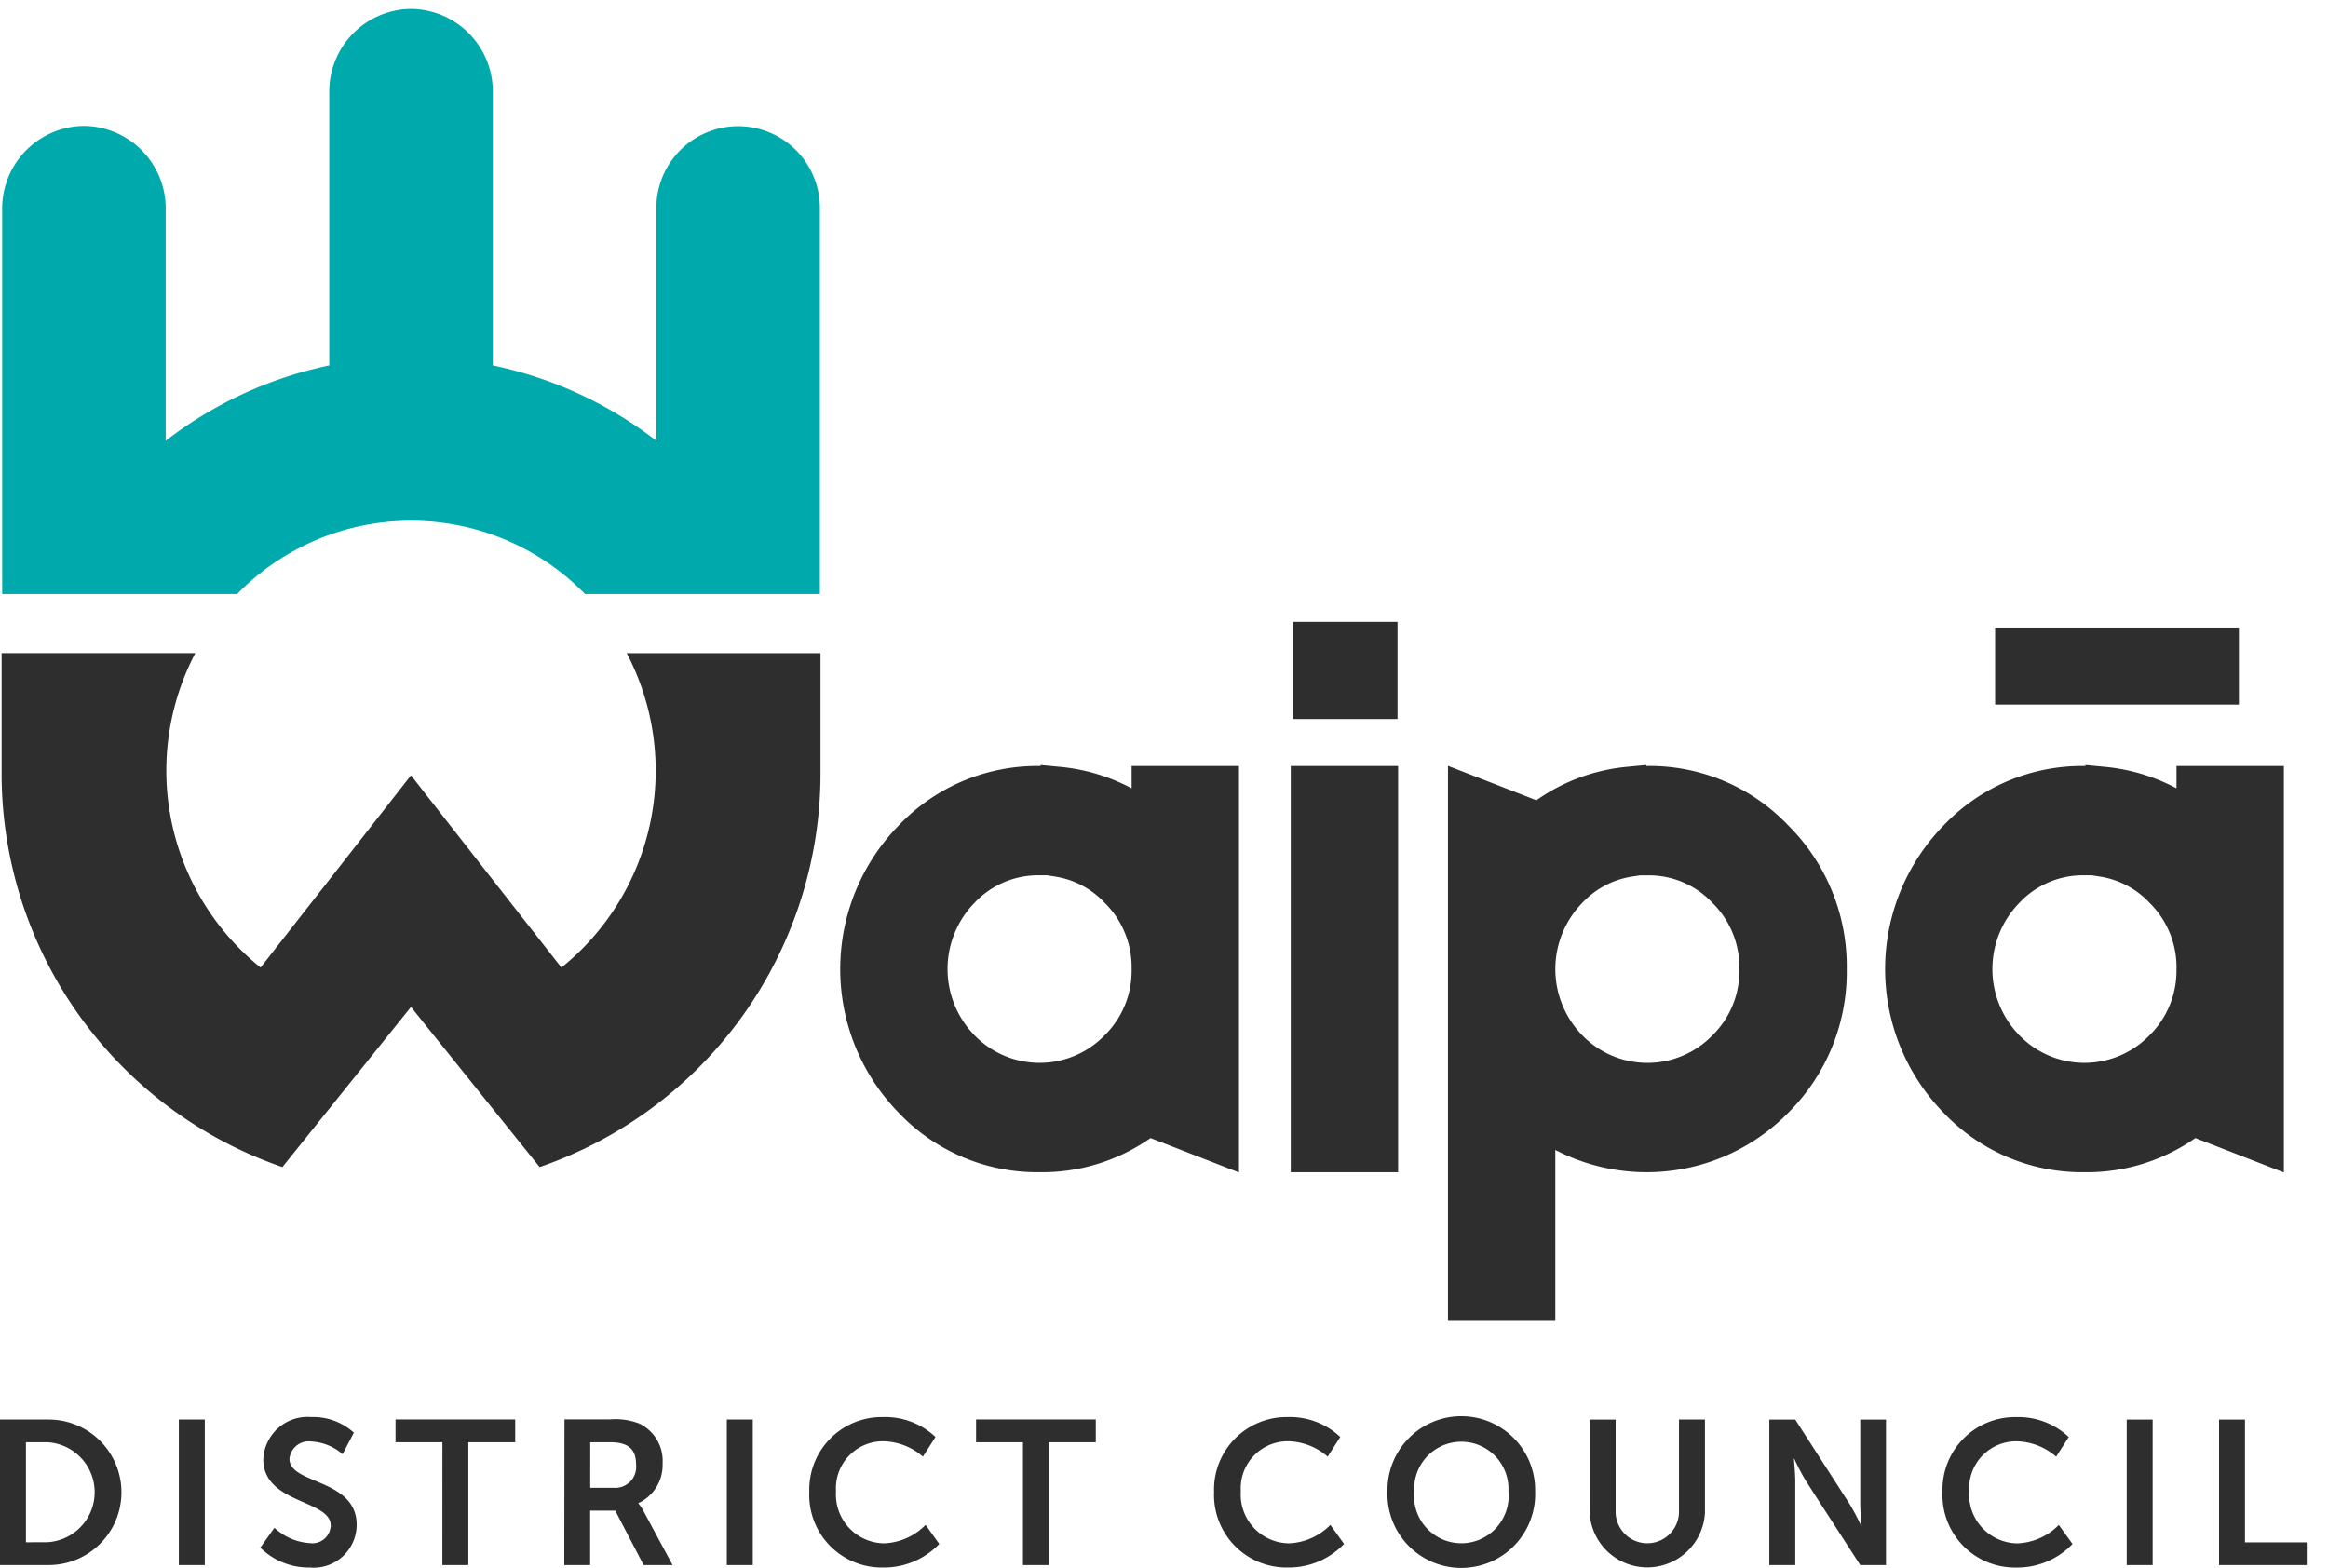 <?xml version="1.0" encoding="UTF-8" standalone="no"?>
<svg
   xmlns:dc="http://purl.org/dc/elements/1.1/"
   xmlns:cc="http://creativecommons.org/ns#"
   xmlns:rdf="http://www.w3.org/1999/02/22-rdf-syntax-ns#"
   xmlns:svg="http://www.w3.org/2000/svg"
   xmlns="http://www.w3.org/2000/svg"
   xmlns:sodipodi="http://sodipodi.sourceforge.net/DTD/sodipodi-0.dtd"
   xmlns:inkscape="http://www.inkscape.org/namespaces/inkscape"
   width="95"
   height="64"
   viewBox="0 0 95 64"
   version="1.1"
   id="svg13"
   sodipodi:docname="header-logo.svg"
   inkscape:version="0.92.3 (2405546, 2018-03-11)">
  <defs
     id="defs17" />
  <sodipodi:namedview
     pagecolor="#ffffff"
     bordercolor="#666666"
     borderopacity="1"
     objecttolerance="10"
     gridtolerance="10"
     guidetolerance="10"
     inkscape:pageopacity="0"
     inkscape:pageshadow="2"
     inkscape:window-width="1920"
     inkscape:window-height="1027"
     id="namedview15"
     showgrid="false"
     fit-margin-top="0"
     fit-margin-left="0"
     fit-margin-right="0"
     fit-margin-bottom="0"
     inkscape:zoom="2.5766648"
     inkscape:cx="47.071456"
     inkscape:cy="31.827948"
     inkscape:window-x="1912"
     inkscape:window-y="-8"
     inkscape:window-maximized="1"
     inkscape:current-layer="svg13" />
  <g
     id="Group_6832"
     data-name="Group 6832"
     transform="matrix(0.854,0,0,0.854,0,0.139)">
    <path
       id="Path_6566"
       data-name="Path 6566"
       d="m 19.766,0.263 a 3.944,3.944 0 0 1 3.907,3.981 V 17.3 a 19.19,19.19 0 0 1 7.816,3.6 V 9.838 a 3.907,3.907 0 1 1 7.813,0 V 28.224 H 28.081 a 11.614,11.614 0 0 0 -16.625,0 H 0.229 V 9.838 A 3.945,3.945 0 0 1 4.136,5.855 3.945,3.945 0 0 1 8.043,9.838 V 20.9 a 19.191,19.191 0 0 1 7.816,-3.6 V 4.244 a 3.944,3.944 0 0 1 3.907,-3.981"
       transform="translate(-0.125)"
       inkscape:connector-curvature="0"
       style="fill:#00aaac" />
    <g
       id="Group_6832-2"
       data-name="Group 6832"
       transform="translate(0,31.047)">
      <path
         id="Path_6567"
         data-name="Path 6567"
         d="M 30.039,68.349 A 12.081,12.081 0 0 1 26.92,83.377 l -7.188,-9.185 -7.187,9.185 A 12.081,12.081 0 0 1 9.427,68.349 H 0.17 v 5.633 a 19.9,19.9 0 0 0 13.417,18.929 l 6.145,-7.652 6.146,7.652 A 19.9,19.9 0 0 0 39.3,73.984 v -5.633 h -9.257"
         transform="translate(-0.093,-68.349)"
         inkscape:connector-curvature="0"
         style="fill:#2e2e2e" />
      <path
         id="Path_6568"
         data-name="Path 6568"
         d="m 0,156.171 h 2.326 a 3.477,3.477 0 1 0 0,-6.954 H 0 v 6.954 m 1.24,-1.088 V 150.3 h 1.019 a 2.393,2.393 0 0 1 0,4.779 z m 7.306,1.088 h 1.24 v -6.954 h -1.24 z m 3.893,-0.833 a 3.279,3.279 0 0 0 2.355,0.95 2.055,2.055 0 0 0 2.249,-2.037 c 0,-2.224 -3.211,-1.92 -3.211,-3.154 a 0.921,0.921 0 0 1 1.029,-0.833 2.47,2.47 0 0 1 1.509,0.608 l 0.538,-1.029 a 2.874,2.874 0 0 0 -2.038,-0.744 2.113,2.113 0 0 0 -2.288,2.018 c 0,2.135 3.221,1.919 3.221,3.164 a 0.876,0.876 0 0 1 -0.99,0.842 2.713,2.713 0 0 1 -1.7,-0.735 z m 8.7,0.833 h 1.24 V 150.3 h 2.24 v -1.087 H 18.9 v 1.087 h 2.24 z m 5.825,0 H 28.2 v -2.6 h 1.2 l 1.355,2.6 h 1.384 l -1.4,-2.6 a 1.671,1.671 0 0 0 -0.231,-0.342 v -0.02 a 2.006,2.006 0 0 0 1.154,-1.9 1.969,1.969 0 0 0 -1.115,-1.9 3.129,3.129 0 0 0 -1.374,-0.2 h -2.2 z m 1.24,-3.693 V 150.3 h 0.942 c 0.971,0 1.249,0.411 1.249,1.078 a 1,1 0 0 1 -1.077,1.1 z m 6.527,3.693 h 1.24 v -6.954 h -1.24 z m 3.941,-3.507 a 3.465,3.465 0 0 0 3.528,3.624 3.647,3.647 0 0 0 2.682,-1.127 l -0.654,-0.911 a 2.921,2.921 0 0 1 -1.98,0.882 2.332,2.332 0 0 1 -2.3,-2.488 2.248,2.248 0 0 1 2.288,-2.39 2.983,2.983 0 0 1 1.865,0.735 l 0.6,-0.94 a 3.5,3.5 0 0 0 -2.518,-0.95 3.464,3.464 0 0 0 -3.511,3.566 z m 10.209,3.507 h 1.24 V 150.3 h 2.24 v -1.087 h -5.72 v 1.087 h 2.24 z m 9.133,-3.507 a 3.465,3.465 0 0 0 3.528,3.624 3.647,3.647 0 0 0 2.682,-1.127 l -0.653,-0.911 a 2.92,2.92 0 0 1 -1.98,0.882 2.332,2.332 0 0 1 -2.3,-2.488 2.247,2.247 0 0 1 2.287,-2.39 2.98,2.98 0 0 1 1.865,0.735 l 0.6,-0.94 a 3.5,3.5 0 0 0 -2.519,-0.95 3.463,3.463 0 0 0 -3.511,3.566 z m 8.286,-0.019 a 3.53,3.53 0 1 0 7.055,0 3.528,3.528 0 1 0 -7.055,0 z m 1.278,0 a 2.253,2.253 0 1 1 4.5,0 2.261,2.261 0 1 1 -4.5,0 z m 8.383,1.028 a 2.758,2.758 0 0 0 5.508,0 v -4.456 h -1.24 v 4.447 a 1.515,1.515 0 0 1 -3.028,0.01 v -4.456 H 75.96 Z m 8.584,2.5 h 1.24 v -4.006 c 0,-0.411 -0.067,-1.077 -0.067,-1.077 h 0.019 a 10.733,10.733 0 0 0 0.567,1.077 l 2.586,4.006 h 1.23 v -6.954 h -1.23 v 4.016 c 0,0.411 0.067,1.077 0.067,1.077 h -0.019 a 10.551,10.551 0 0 0 -0.567,-1.077 l -2.586,-4.016 h -1.24 z m 8.277,-3.507 a 3.465,3.465 0 0 0 3.528,3.624 3.646,3.646 0 0 0 2.682,-1.127 l -0.654,-0.911 a 2.921,2.921 0 0 1 -1.98,0.882 2.333,2.333 0 0 1 -2.3,-2.488 2.248,2.248 0 0 1 2.289,-2.39 2.982,2.982 0 0 1 1.865,0.735 l 0.6,-0.94 a 3.5,3.5 0 0 0 -2.518,-0.95 3.463,3.463 0 0 0 -3.513,3.564 z m 8.8,3.507 h 1.24 v -6.954 h -1.24 z m 4.412,0 h 4.191 v -1.088 h -2.951 v -5.866 h -1.24 z"
         transform="translate(0,-112.589)"
         inkscape:connector-curvature="0"
         style="fill:#2e2e2e" />
    </g>
    <rect
       id="Rectangle_421"
       data-name="Rectangle 421"
       width="4.994"
       height="4.645"
       transform="translate(61.786,29.553)"
       x="0"
       y="0"
       style="fill:#2e2e2e" />
    <path
       id="Path_6569"
       data-name="Path 6569"
       d="M 218.283,99.651 V 80.228 h -5.13 v 1.066 a 9.079,9.079 0 0 0 -3.451,-1.028 l -0.9,-0.085 v 0.047 h -0.046 a 9.13,9.13 0 0 0 -6.735,2.844 9.83,9.83 0 0 0 0,13.725 9.129,9.129 0 0 0 6.735,2.844 9.036,9.036 0 0 0 5.3,-1.633 l 4.225,1.643 m -5.13,-9.718 a 4.319,4.319 0 0 1 -1.29,3.166 4.33,4.33 0 0 1 -6.215,0 4.53,4.53 0 0 1 0,-6.333 4.164,4.164 0 0 1 3.108,-1.314 h 0.349 l 0.4,0.062 a 4.108,4.108 0 0 1 2.361,1.252 4.323,4.323 0 0 1 1.289,3.167 z"
       transform="translate(-109.151,-43.785)"
       inkscape:connector-curvature="0"
       style="fill:#2e2e2e" />
    <path
       id="Path_6570"
       data-name="Path 6570"
       d="m 172.085,89.933 a 9.481,9.481 0 0 0 -2.791,-6.863 9.135,9.135 0 0 0 -6.735,-2.844 h -0.047 v -0.047 l -0.9,0.085 a 8.97,8.97 0 0 0 -4.356,1.6 l -4.225,-1.644 v 26.517 h 5.129 v -8.162 a 9.478,9.478 0 0 0 11.134,-1.78 9.479,9.479 0 0 0 2.791,-6.862 m -5.129,0 a 4.318,4.318 0 0 1 -1.289,3.166 4.33,4.33 0 0 1 -6.215,0 4.529,4.529 0 0 1 0,-6.332 4.11,4.11 0 0 1 2.361,-1.253 l 0.393,-0.061 h 0.354 a 4.162,4.162 0 0 1 3.107,1.315 4.318,4.318 0 0 1 1.288,3.165 z"
       transform="translate(-83.841,-43.784)"
       inkscape:connector-curvature="0"
       style="fill:#2e2e2e" />
    <rect
       id="Rectangle_422"
       data-name="Rectangle 422"
       width="5.129"
       height="19.413"
       transform="translate(61.678,36.443)"
       x="0"
       y="0"
       style="fill:#2e2e2e" />
    <path
       id="Path_6571"
       data-name="Path 6571"
       d="M 107.853,99.651 V 80.228 h -5.129 v 1.066 a 9.084,9.084 0 0 0 -3.451,-1.028 l -0.9,-0.085 v 0.047 h -0.046 a 9.133,9.133 0 0 0 -6.736,2.844 9.83,9.83 0 0 0 0,13.725 9.132,9.132 0 0 0 6.736,2.844 9.033,9.033 0 0 0 5.3,-1.633 l 4.225,1.643 m -5.129,-9.718 a 4.321,4.321 0 0 1 -1.29,3.166 4.33,4.33 0 0 1 -6.215,0 4.53,4.53 0 0 1 0,-6.333 4.164,4.164 0 0 1 3.108,-1.314 h 0.349 l 0.4,0.062 a 4.109,4.109 0 0 1 2.361,1.252 4.324,4.324 0 0 1 1.287,3.167 z"
       transform="translate(-48.65,-43.785)"
       inkscape:connector-curvature="0"
       style="fill:#2e2e2e" />
    <rect
       id="Rectangle_423"
       data-name="Rectangle 423"
       width="11.649"
       height="3.681"
       transform="translate(95.335,29.826)"
       x="0"
       y="0"
       style="fill:#2e2e2e" />
  </g>
</svg>
